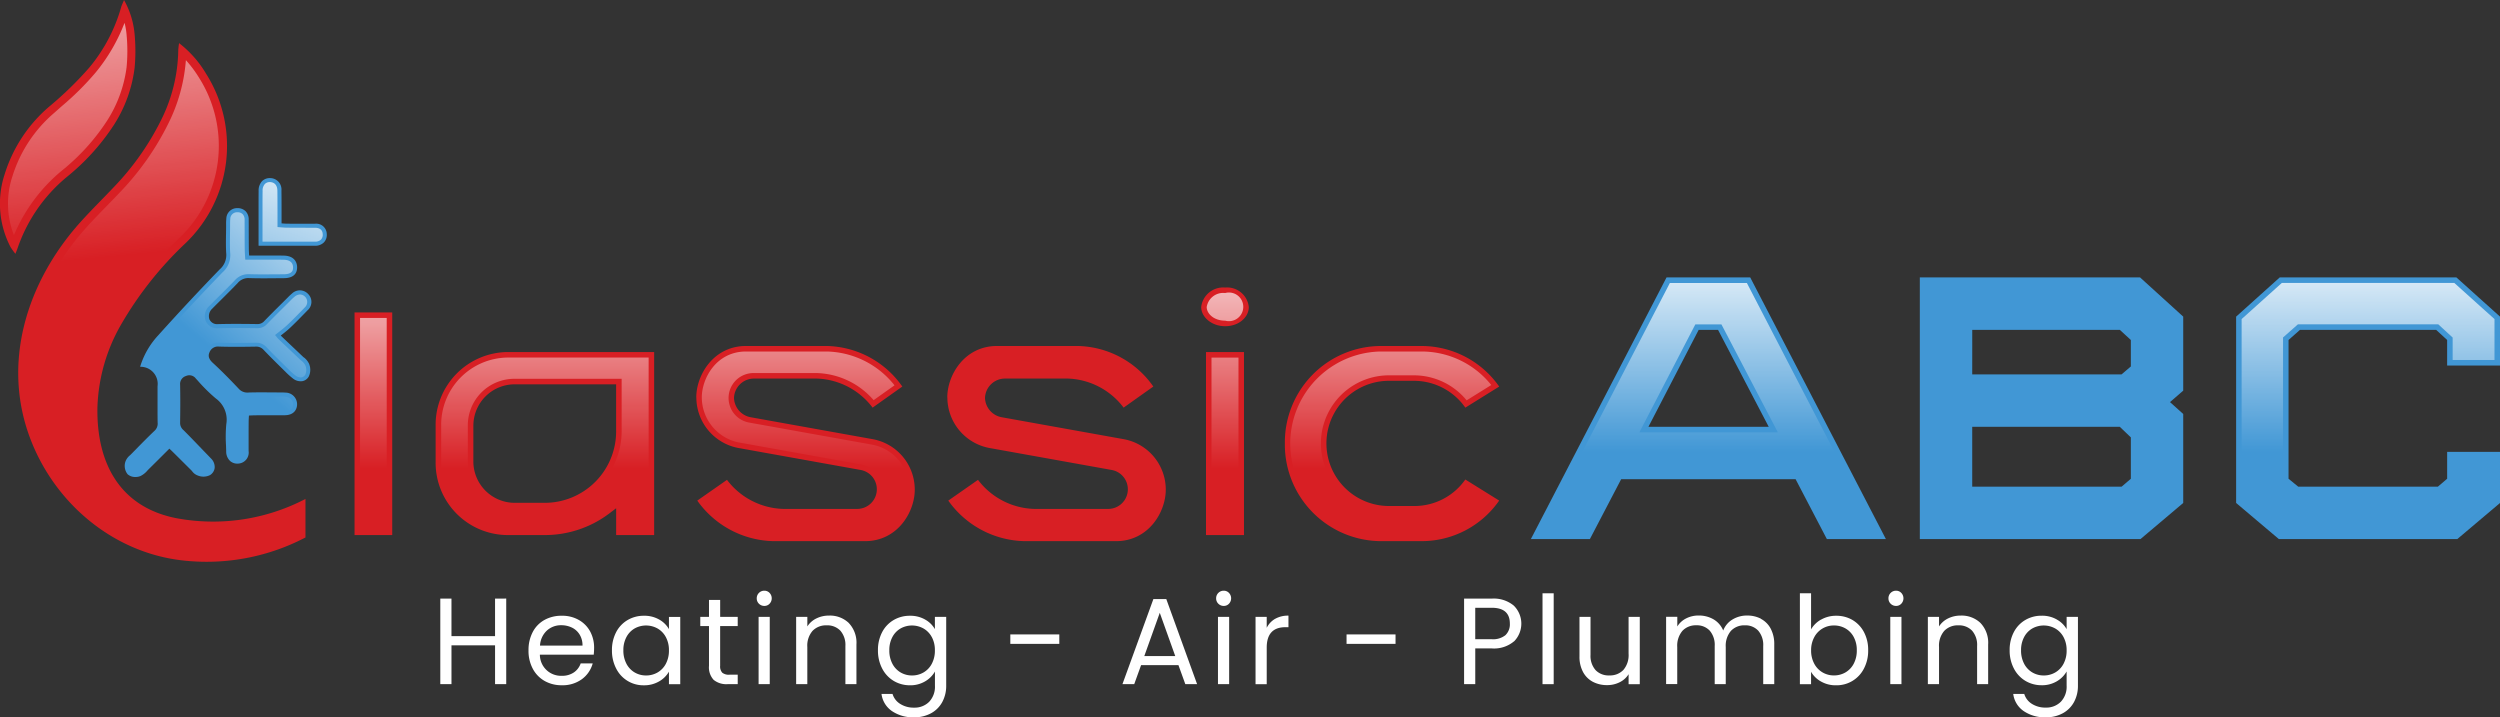 <svg xmlns="http://www.w3.org/2000/svg" xmlns:xlink="http://www.w3.org/1999/xlink" width="350.661" height="100.614" viewBox="0 0 350.661 100.614"><rect x="0" y="0" width="350.661" height="100.614" fill="#333333" stroke="none"/><defs><linearGradient id="linear-gradient" x1="0.426" y1="-0.81" x2="0.534" y2="1.096" gradientUnits="objectBoundingBox"><stop offset="0" stop-color="#fff"></stop><stop offset="1" stop-color="#fff" stop-opacity="0"></stop></linearGradient><linearGradient id="linear-gradient-2" x1="0.432" y1="-0.429" x2="0.479" y2="0.39" xlink:href="#linear-gradient"></linearGradient><linearGradient id="linear-gradient-3" x1="0.998" y1="-0.79" x2="-0.48" y2="3.063" xlink:href="#linear-gradient"></linearGradient><linearGradient id="linear-gradient-4" x1="1.054" y1="-0.304" x2="0.555" y2="0.576" xlink:href="#linear-gradient"></linearGradient><linearGradient id="linear-gradient-5" x1="0.5" y1="-0.508" x2="0.5" y2="0.713" xlink:href="#linear-gradient"></linearGradient><linearGradient id="linear-gradient-6" x1="0.5" y1="-0.856" x2="0.5" y2="0.647" xlink:href="#linear-gradient"></linearGradient><linearGradient id="linear-gradient-7" x1="0.5" y1="-0.767" x2="0.5" y2="0.637" xlink:href="#linear-gradient"></linearGradient><linearGradient id="linear-gradient-9" x1="0.5" y1="-0.35" x2="0.5" y2="0.743" xlink:href="#linear-gradient"></linearGradient><linearGradient id="linear-gradient-10" x1="0.5" y1="-0.767" x2="0.5" y2="0.637" xlink:href="#linear-gradient"></linearGradient><linearGradient id="linear-gradient-11" x1="0.5" y1="-0.191" x2="0.5" y2="0.674" xlink:href="#linear-gradient"></linearGradient><linearGradient id="linear-gradient-13" x1="0.5" y1="-0.191" x2="0.5" y2="0.674" xlink:href="#linear-gradient"></linearGradient></defs><g id="Classic_ABC-01" data-name="Classic ABC-01" transform="translate(-26.122 -135.34)"><path id="Path_48503" data-name="Path 48503" d="M43.515,135.34a11.92,11.92,0,0,1,1.5,4.949A25.056,25.056,0,0,1,45,144.881a19.211,19.211,0,0,1-2.881,7.953,31.459,31.459,0,0,1-6.651,7.348,22.38,22.38,0,0,0-6.917,10.076c-.055.159-.122.312-.269.681a9.435,9.435,0,0,1-.684-.947,13.2,13.2,0,0,1-.8-10.284,20.419,20.419,0,0,1,6.168-9.367,49.217,49.217,0,0,0,5.667-5.505,23,23,0,0,0,4.485-8.5c.064-.241.183-.467.4-.993Z" fill="#d81f24"></path><path id="Path_48504" data-name="Path 48504" d="M30.641,175.619a12.172,12.172,0,0,1-.2-8.292,19.167,19.167,0,0,1,5.842-8.854c.336-.3.675-.6,1.011-.9a39.925,39.925,0,0,0,4.778-4.736,24.947,24.947,0,0,0,4.082-7,9.909,9.909,0,0,1,.3,1.827,24.131,24.131,0,0,1-.009,4.381,18.19,18.19,0,0,1-2.719,7.488,29.83,29.83,0,0,1-6.422,7.079,23.682,23.682,0,0,0-6.666,9.007Z" transform="translate(-2.564 -7.292)" fill="url(#linear-gradient)"></path><path id="Path_48505" data-name="Path 48505" d="M74.771,219.076a28.018,28.018,0,0,1-18.16,2.689c-7.925-1.586-11.161-7.766-11.02-15.539a24.776,24.776,0,0,1,3.352-11.671,50.062,50.062,0,0,1,9.022-11.365,18.913,18.913,0,0,0,2.851-23.782,15.106,15.106,0,0,0-3.773-4.268,9.174,9.174,0,0,0-.113.978,22.624,22.624,0,0,1-2.42,9.838,37.72,37.72,0,0,1-6.6,9.361c-1.58,1.671-3.226,3.281-4.76,4.992-7.458,8.335-11.078,19.728-6.911,30.482,3.59,9.263,12.086,16.193,22.1,16.987a29.881,29.881,0,0,0,16.434-3.3v-5.4Z" transform="translate(-5.803 -13.751)" fill="#d81f24"></path><path id="Path_48506" data-name="Path 48506" d="M77.343,225.765A28.851,28.851,0,0,1,64.3,228.808a27.4,27.4,0,0,1-5.341-.51c-7.858-1.57-12.1-7.488-11.928-16.666a25.653,25.653,0,0,1,3.492-12.2,50.557,50.557,0,0,1,9.221-11.622,17.855,17.855,0,0,0,2.682-22.376,16.78,16.78,0,0,0-1.855-2.484,23.879,23.879,0,0,1-2.481,8.927,38.552,38.552,0,0,1-6.795,9.639c-.6.635-1.213,1.265-1.824,1.891-.975,1-1.98,2.032-2.918,3.08-7.892,8.817-10.4,19.779-6.7,29.321,3.544,9.144,11.842,15.53,21.151,16.269.828.076,1.671.116,2.508.116h0a28.943,28.943,0,0,0,13.819-3.584v-2.844Z" transform="translate(-8.375 -19.175)" fill="url(#linear-gradient-2)"></path><path id="Path_48507" data-name="Path 48507" d="M149.556,226.593h3.159a1.693,1.693,0,0,0,1.283-.48,1.521,1.521,0,0,0,.391-1.167,1.478,1.478,0,0,0-1.665-1.436h-1.173c-.914,0-1.824,0-2.737-.012-.241,0-.489-.021-.767-.043v-1.931c0-.889,0-1.775-.015-2.664a1.6,1.6,0,0,0-1.534-1.754,1.544,1.544,0,0,0-1.155.4,1.885,1.885,0,0,0-.513,1.4c-.009.712-.009,1.424-.009,2.133v5.554h4.742Z" transform="translate(-82.433 -56.784)" fill="#4197d5"></path><path id="Path_48508" data-name="Path 48508" d="M146.64,227.3V222.31c0-.709,0-1.418.012-2.126a1.349,1.349,0,0,1,.339-1,.964.964,0,0,1,.694-.247c.663.024,1.033.47,1.042,1.2.012.886.012,1.769.015,2.655v2.453l.519.043c.293.024.556.043.807.046.914.009,1.827.009,2.744.012h1.173c.7,0,1.072.306,1.1.9a.978.978,0,0,1-.235.749,1.149,1.149,0,0,1-.874.3h-7.332Z" transform="translate(-83.697 -58.058)" fill="url(#linear-gradient-3)"></path><path id="Path_48509" data-name="Path 48509" d="M108.51,251.84c-.061-.055-.125-.107-.18-.162-.81-.773-1.622-1.543-2.554-2.426l-.507-.483c.021-.015.043-.034.061-.049.467-.367.871-.684,1.25-1.042.785-.739,1.543-1.521,2.276-2.276l.174-.18a1.559,1.559,0,0,0,.086-2.282,1.581,1.581,0,0,0-2.267-.073,8.408,8.408,0,0,0-.629.59l-.91.907c-.767.761-1.558,1.546-2.325,2.34a1.235,1.235,0,0,1-1,.449c-1.512-.024-3.5-.046-5.527.006a1.172,1.172,0,0,1-1.2-.69,1.415,1.415,0,0,1,.4-1.476c.461-.47.932-.935,1.4-1.4.724-.718,1.473-1.46,2.191-2.218a1.922,1.922,0,0,1,1.61-.669c1.216.04,2.447.031,3.636.018.4,0,.8-.006,1.2-.009,1.521-.006,1.858-.807,1.87-1.479.009-.385-.1-1.65-1.879-1.686-.507-.012-1.011-.012-1.518-.009h-3.336c-.021-.33-.037-.617-.04-.907-.009-.788-.009-1.576-.012-2.365,0-.587,0-1.17-.006-1.757a1.631,1.631,0,0,0-.455-1.21,1.611,1.611,0,0,0-1.146-.412,1.509,1.509,0,0,0-1.537,1.46,7.6,7.6,0,0,0-.031.9v.134c0,.37-.006.739-.012,1.109-.015.91-.031,1.851.031,2.786a2.64,2.64,0,0,1-.91,2.194c-2.838,2.933-5.744,6.046-8.631,9.257a11.286,11.286,0,0,0-2.539,4.412,2.4,2.4,0,0,1,2.444,2.725v2.007c0,1.03-.006,2.056.012,3.086a1.351,1.351,0,0,1-.422,1.149c-.889.846-1.763,1.732-2.6,2.588l-.718.73c-.043.043-.089.086-.134.128a2.047,2.047,0,0,0-.66.935,1.892,1.892,0,0,0,.321,1.723,1.583,1.583,0,0,0,1.109.388,1.758,1.758,0,0,0,.7-.134,3,3,0,0,0,.968-.767c.061-.067.122-.131.186-.192.822-.81,1.638-1.625,2.466-2.45l.431-.431c.156.147.3.281.44.419.562.553,1.118,1.109,1.677,1.665l.953.947c.043.043.082.092.125.141a1.688,1.688,0,0,0,.8.6,2.061,2.061,0,0,0,1.72-.07A1.388,1.388,0,0,0,96,267.329a1.672,1.672,0,0,0-.529-1.341l-1.082-1.121c-.91-.947-1.824-1.9-2.75-2.829a1.306,1.306,0,0,1-.486-1.011c.034-2.169.034-3.831,0-5.386a1.163,1.163,0,0,1,.813-1.2,1.131,1.131,0,0,1,1.384.342l.266.29a23.367,23.367,0,0,0,2.533,2.505A3.668,3.668,0,0,1,97.63,261.2a19.637,19.637,0,0,0-.04,2.964c.012.284.021.565.027.849a1.8,1.8,0,0,0,.547,1.341,1.522,1.522,0,0,0,1.192.364,1.548,1.548,0,0,0,1.405-1.766c0-1.326-.006-2.649.006-3.975,0-.321.018-.645.04-.993.306-.015.587-.031.868-.034.877-.006,1.754-.006,2.634-.009h1.485c1.564-.006,1.745-1.094,1.763-1.427a1.637,1.637,0,0,0-1.647-1.748c-.266-.024-.519-.024-.764-.024h-.128c-.394,0-.791,0-1.185-.006-1.014-.006-2.062-.015-3.1.018a1.605,1.605,0,0,1-1.363-.535c-1.363-1.445-2.514-2.6-3.636-3.63-.694-.639-.614-1.115-.464-1.46a1.269,1.269,0,0,1,1.347-.819c1.738.055,3.483.034,5.121.006a1.37,1.37,0,0,1,1.137.464c.816.858,1.668,1.7,2.493,2.511l.529.522a10.736,10.736,0,0,0,1.1.987,1.7,1.7,0,0,0,1.344.351,1.292,1.292,0,0,0,.865-.657,2.187,2.187,0,0,0,.043-1.751,2.411,2.411,0,0,0-.736-.914Z" transform="translate(-39.768 -66.357)" fill="#4197d5"></path><path id="Path_48510" data-name="Path 48510" d="M86.149,269.356a1.045,1.045,0,0,1-.709-.223,1.376,1.376,0,0,1-.174-1.173,1.532,1.532,0,0,1,.5-.672c.061-.058.107-.1.153-.147l.718-.727c.849-.865,1.711-1.741,2.591-2.576a1.912,1.912,0,0,0,.6-1.567c-.018-1.023-.015-2.05-.012-3.074V257.19a2.969,2.969,0,0,0-2.258-3.2,11.056,11.056,0,0,1,2.209-3.556c2.881-3.2,5.78-6.312,8.616-9.242a3.18,3.18,0,0,0,1.066-2.624c-.058-.91-.043-1.839-.031-2.734.006-.379.012-.752.012-1.124v-.134c0-.278,0-.562.027-.846a.948.948,0,0,1,.984-.956,1.024,1.024,0,0,1,.742.254,1.082,1.082,0,0,1,.284.81c0,.55.006,1.754.006,1.754,0,.822,0,1.595.012,2.368,0,.3.021.593.04.935l.034.532h4.167c.4,0,.8,0,1.207.009,1.118.024,1.338.617,1.329,1.112-.006.275-.018.923-1.308.926l-1.2.009c-.529,0-1.063.009-1.6.009-.669,0-1.344-.006-2.013-.028h-.116a2.48,2.48,0,0,0-1.922.846c-.706.739-1.442,1.473-2.154,2.178-.495.492-.965.956-1.43,1.43a1.939,1.939,0,0,0-.5,2.139,1.712,1.712,0,0,0,1.641.99h.073c.917-.024,1.827-.034,2.686-.034,1.033,0,2,.012,2.817.024h0a1.806,1.806,0,0,0,1.418-.623c.761-.788,1.552-1.573,2.316-2.331l.914-.907a7.735,7.735,0,0,1,.587-.553,1.249,1.249,0,0,1,.776-.315,1.05,1.05,0,0,1,.642,1.839l-.174.18c-.736.758-1.485,1.531-2.258,2.258-.361.339-.755.651-1.21,1.008l-.513.4.412.5.507.483c.932.883,1.745,1.653,2.554,2.426.061.058.128.116.2.174a1.948,1.948,0,0,1,.587.7,1.637,1.637,0,0,1-.012,1.271.743.743,0,0,1-.492.379.712.712,0,0,1-.162.018h0a1.253,1.253,0,0,1-.727-.269,10.107,10.107,0,0,1-1.042-.935l-.529-.522c-.819-.81-1.668-1.644-2.481-2.5a1.907,1.907,0,0,0-1.506-.642c-.944.015-1.87.027-2.811.027-.77,0-1.552-.009-2.328-.034H97.8a1.822,1.822,0,0,0-1.79,1.158,1.752,1.752,0,0,0,.6,2.1c1.106,1.02,2.252,2.163,3.605,3.6a2.146,2.146,0,0,0,1.683.712h.107c.593-.021,1.182-.027,1.772-.027.428,0,.849,0,1.268.006.437,0,1.473.006,1.473.006a5.755,5.755,0,0,1,.6.021c.745.07,1.17.5,1.137,1.155-.021.406-.247.889-1.2.892h-1.583c-.846,0-1.693,0-2.536.009-.29,0-.58.015-.9.034l-.5.028-.027.5c-.018.357-.037.687-.04,1.017-.012,1.326-.009,2.655-.006,3.981,0,.926-.483,1.164-.889,1.2-.043,0-.082.006-.122.006a.948.948,0,0,1-.645-.226,1.293,1.293,0,0,1-.361-.935c-.006-.275-.018-.55-.027-.828a19.233,19.233,0,0,1,.034-2.909,4.221,4.221,0,0,0-1.683-4.125A23.668,23.668,0,0,1,95.3,256l-.269-.29a1.752,1.752,0,0,0-1.308-.632,1.845,1.845,0,0,0-.712.153,1.74,1.74,0,0,0-1.158,1.735c.034,1.546.034,3.2,0,5.365a1.837,1.837,0,0,0,.651,1.418c.91.92,1.809,1.851,2.707,2.786l1.118,1.161a1.134,1.134,0,0,1,.373.886.814.814,0,0,1-.394.6.927.927,0,0,1-.51.125,2.812,2.812,0,0,1-.742-.122,1.172,1.172,0,0,1-.525-.425c-.061-.073-.11-.128-.159-.177l-1-.993c-.544-.541-1.088-1.085-1.635-1.622-.144-.144-.293-.281-.455-.431l-.4-.37-.9.9c-.8.8-1.589,1.583-2.383,2.368-.067.064-.131.134-.2.208a2.527,2.527,0,0,1-.785.635,1.27,1.27,0,0,1-.48.086h0Z" transform="translate(-41.036 -67.663)" fill="url(#linear-gradient-4)"></path><path id="Path_48511" data-name="Path 48511" d="M194.176,278.78v31.227H188.89V278.78Z" transform="translate(-113.039 -99.616)" fill="#d81f24"></path><rect id="Rectangle_7396" data-name="Rectangle 7396" width="3.74" height="29.681" transform="translate(76.624 179.937)" fill="url(#linear-gradient-5)"></rect><path id="Path_48512" data-name="Path 48512" d="M236.219,296.963h20.565v25.67h-5.331v-3.764l-.941.718a15,15,0,0,1-9.1,3.046h-5.2a10.144,10.144,0,0,1-10.079-10.305v-5.062a10.2,10.2,0,0,1,10.079-10.305Zm-4.794,10.305v5.063a5.806,5.806,0,0,0,5.823,5.78h4.167a10.02,10.02,0,0,0,10.036-10.036v-6.587h-14.2a5.8,5.8,0,0,0-5.823,5.78Z" transform="translate(-138.908 -112.242)" fill="#d81f24"></path><path id="Path_48513" data-name="Path 48513" d="M253.979,323.617v-4.549L251.8,320.73a14.152,14.152,0,0,1-8.625,2.887h-5.2a9.32,9.32,0,0,1-9.306-9.532v-5.062a9.434,9.434,0,0,1,9.306-9.532h19.792v24.124h-3.785Zm-14.974-21.145a6.529,6.529,0,0,0-6.6,6.553v5.062a6.529,6.529,0,0,0,6.6,6.553h4.167a10.821,10.821,0,0,0,10.809-10.809v-7.36H239.009Z" transform="translate(-140.665 -113.999)" fill="url(#linear-gradient-6)"></path><path id="Path_48514" data-name="Path 48514" d="M345.78,301.393c0-3.092,2.374-7.213,6.99-7.213h11.246a13.254,13.254,0,0,1,10.663,5.689l-4.167,2.957a10.228,10.228,0,0,0-7.794-4.076h-8.781a2.806,2.806,0,0,0-2.866,2.734,2.85,2.85,0,0,0,2.331,2.689l17.2,3.092a7.189,7.189,0,0,1,5.823,7.079c0,3.092-2.374,7.213-6.99,7.213H356.672a13.446,13.446,0,0,1-10.751-5.689l4.167-2.912a10.257,10.257,0,0,0,7.84,4.076h10.348a2.753,2.753,0,0,0,.538-5.466l-17.2-3.092a7.224,7.224,0,0,1-5.823-7.079Z" transform="translate(-221.995 -110.311)" fill="#d81f24"></path><path id="Path_48515" data-name="Path 48515" d="M358.423,322.539a12.506,12.506,0,0,1-9.648-4.745l2.909-2.032a11.069,11.069,0,0,0,8,3.8h10.348a3.548,3.548,0,0,0,3.6-3.55,3.589,3.589,0,0,0-2.933-3.452L353.5,309.469a6.468,6.468,0,0,1-5.188-6.318c0-2.606,1.977-6.44,6.217-6.44h11.246a12.447,12.447,0,0,1,9.569,4.745l-2.93,2.081a10.94,10.94,0,0,0-7.937-3.8h-8.781a3.5,3.5,0,0,0-.66,6.957l17.192,3.089a6.388,6.388,0,0,1,5.188,6.318c0,2.67-1.977,6.44-6.217,6.44H358.429Z" transform="translate(-223.753 -112.068)" fill="url(#linear-gradient-7)"></path><path id="Path_48516" data-name="Path 48516" d="M461.02,301.393c0-3.092,2.374-7.213,6.99-7.213h11.246a13.254,13.254,0,0,1,10.663,5.689l-4.167,2.957a10.228,10.228,0,0,0-7.794-4.076h-8.781a2.806,2.806,0,0,0-2.866,2.734,2.85,2.85,0,0,0,2.331,2.689l17.2,3.092a7.189,7.189,0,0,1,5.823,7.079c0,3.092-2.374,7.213-6.99,7.213H471.912a13.446,13.446,0,0,1-10.751-5.689l4.167-2.912a10.257,10.257,0,0,0,7.84,4.076h10.348a2.753,2.753,0,0,0,.538-5.466l-17.2-3.092a7.224,7.224,0,0,1-5.823-7.079Z" transform="translate(-302.027 -110.311)" fill="#d81f24"></path><path id="Path_48517" data-name="Path 48517" d="M473.663,322.539a12.506,12.506,0,0,1-9.648-4.745l2.909-2.032a11.069,11.069,0,0,0,8,3.8h10.348a3.548,3.548,0,0,0,3.6-3.55,3.589,3.589,0,0,0-2.933-3.452l-17.192-3.089a6.468,6.468,0,0,1-5.188-6.318c0-2.606,1.977-6.44,6.217-6.44h11.246a12.447,12.447,0,0,1,9.569,4.745l-2.93,2.081a10.94,10.94,0,0,0-7.937-3.8h-8.781a3.5,3.5,0,0,0-.66,6.957l17.192,3.089a6.388,6.388,0,0,1,5.188,6.318c0,2.67-1.977,6.44-6.217,6.44H473.669Z" transform="translate(-303.784 -112.068)" fill="url(#linear-gradient-7)"></path><path id="Path_48518" data-name="Path 48518" d="M580.951,267.35a3.056,3.056,0,0,1,3.315,2.734c0,1.436-1.39,2.689-3.315,2.689s-3.361-1.3-3.361-2.689A3.105,3.105,0,0,1,580.951,267.35Zm-2.689,9.05h5.331v25.67h-5.331Z" transform="translate(-382.983 -91.678)" fill="#d81f24"></path><path id="Path_48519" data-name="Path 48519" d="M580.792,303.046V278.923h3.785v24.124Zm1.916-29.3c-1.6,0-2.588-.993-2.588-1.916a2.344,2.344,0,0,1,2.588-1.961,2.01,2.01,0,1,1,0,3.877Z" transform="translate(-384.74 -93.428)" fill="url(#linear-gradient-9)"></path><path id="Path_48520" data-name="Path 48520" d="M616,307.853a13.508,13.508,0,0,1,13.351-13.663h5.869a13.3,13.3,0,0,1,10.843,5.689l-4.748,2.957a8.8,8.8,0,0,0-7.213-3.764h-3.584a8.781,8.781,0,0,0,0,17.561H634.1a8.712,8.712,0,0,0,7.213-3.718l4.748,2.957a13.241,13.241,0,0,1-10.843,5.689h-5.869A13.548,13.548,0,0,1,616,307.853Z" transform="translate(-409.658 -110.318)" fill="#d81f24"></path><path id="Path_48521" data-name="Path 48521" d="M631.108,322.546a12.917,12.917,0,0,1,0-25.826h5.869a12.526,12.526,0,0,1,9.731,4.7l-3.455,2.151a9.556,9.556,0,0,0-7.4-3.51h-3.584a9.554,9.554,0,0,0,0,19.107h3.584a9.4,9.4,0,0,0,7.4-3.465l3.434,2.139a12.371,12.371,0,0,1-9.716,4.708h-5.869Z" transform="translate(-411.415 -112.075)" fill="url(#linear-gradient-10)"></path><path id="Path_48522" data-name="Path 48522" d="M759.7,262.7l19.031,36.7h-8.28l-4.387-8.4H741.6l-4.387,8.4h-8.28l19.031-36.7Zm2.594,20.95-7.106-13.593H752.47l-7.045,13.593h16.868Z" transform="translate(-488.085 -88.449)" fill="#4197d5"></path><path id="Path_48523" data-name="Path 48523" d="M773.81,300.4l-4.387-8.4h-25.4l-4.387,8.4H733.09l18.23-35.156h10.8l18.23,35.156Zm-26.764-14.21h19.416l-7.913-15.139h-3.657Z" transform="translate(-490.974 -90.213)" fill="url(#linear-gradient-11)"></path><path id="Path_48524" data-name="Path 48524" d="M938.4,262.7l6.055,5.5v10.382l-1.854,1.607,1.854,1.668v12.481l-5.994,5.066H907.51V262.7H938.4Zm-23.54,13.6H935.81l1.3-1.112v-3.709l-1.546-1.421h-20.7Zm22.245,8.836-1.546-1.482h-20.7v8.4H935.81l1.3-1.112v-5.808Z" transform="translate(-612.105 -88.449)" fill="#4197d5"></path><path id="Path_48525" data-name="Path 48525" d="M910.04,300.4V265.24h29.825l5.582,5.069v9.685l-2.249,1.949,2.249,2.023v11.778l-5.5,4.653h-29.9Zm5.808-5.808h22.007l1.784-1.531v-6.492l-2.007-1.928H915.848v9.948Zm0-15.756h22.007l1.784-1.531v-4.4l-2.016-1.854H915.848v7.788Z" transform="translate(-613.862 -90.213)" fill="url(#linear-gradient-11)"></path><path id="Path_48526" data-name="Path 48526" d="M1083.617,262.7l6.117,5.5v6.859h-7.415v-3.584l-1.546-1.421h-19.092l-1.607,1.421v19.465l1.36,1.112h19.587l1.3-1.112v-3.77h7.415v7.168l-5.994,5.066h-25.025l-5.994-5.066V268.2l6.117-5.5h24.778Z" transform="translate(-712.951 -88.449)" fill="#4197d5"></path><path id="Path_48527" data-name="Path 48527" d="M1060.755,300.389l-5.505-4.653V270.3l5.643-5.072h24.185l5.64,5.072v5.741h-5.869v-3.15l-2.016-1.854h-19.688l-2.087,1.845v20.18l1.858,1.518h20.149l1.784-1.531V289.7h5.869v6.037l-5.5,4.653Z" transform="translate(-714.708 -90.206)" fill="url(#linear-gradient-13)"></path><path id="Path_48528" data-name="Path 48528" d="M237.508,410.14v12h-1.567V416.7h-6.113v5.444H228.26v-12h1.567v5.27h6.113v-5.27Z" transform="translate(-140.38 -190.843)" fill="#fff"></path><path id="Path_48529" data-name="Path 48529" d="M277.884,423.5h-7.543a2.965,2.965,0,0,0,3.067,2.96,2.9,2.9,0,0,0,1.7-.474,2.5,2.5,0,0,0,.956-1.265h1.686a4.058,4.058,0,0,1-1.515,2.212,4.575,4.575,0,0,1-2.826.852,4.782,4.782,0,0,1-2.4-.6,4.238,4.238,0,0,1-1.662-1.714,5.294,5.294,0,0,1-.6-2.576,5.383,5.383,0,0,1,.587-2.566,4.092,4.092,0,0,1,1.644-1.7,4.884,4.884,0,0,1,2.438-.593,4.672,4.672,0,0,1,2.377.587,4.082,4.082,0,0,1,1.595,1.61,4.756,4.756,0,0,1,.559,2.316,9.456,9.456,0,0,1-.052.947Zm-1.965-2.817a2.564,2.564,0,0,0-1.075-.981,3.365,3.365,0,0,0-1.506-.336,2.907,2.907,0,0,0-2.023.758,3.088,3.088,0,0,0-.956,2.1h5.961a2.866,2.866,0,0,0-.4-1.54Z" transform="translate(-168.493 -196.329)" fill="#fff"></path><path id="Path_48530" data-name="Path 48530" d="M307.657,420.338a4.225,4.225,0,0,1,1.61-1.7,4.439,4.439,0,0,1,2.282-.6,4.157,4.157,0,0,1,2.154.535,3.527,3.527,0,0,1,1.36,1.344V418.2h1.586v9.441h-1.586V425.88a3.684,3.684,0,0,1-1.387,1.369,4.16,4.16,0,0,1-2.145.544,4.263,4.263,0,0,1-3.874-2.362,5.4,5.4,0,0,1-.587-2.548,5.335,5.335,0,0,1,.587-2.542Zm6.975.7a3.032,3.032,0,0,0-1.164-1.213,3.3,3.3,0,0,0-3.211-.009,3,3,0,0,0-1.155,1.207,3.839,3.839,0,0,0-.431,1.861,3.946,3.946,0,0,0,.431,1.885,3.037,3.037,0,0,0,1.155,1.222,3.126,3.126,0,0,0,1.6.422,3.176,3.176,0,0,0,1.61-.422,3.037,3.037,0,0,0,1.164-1.222,3.892,3.892,0,0,0,.431-1.87A3.839,3.839,0,0,0,314.632,421.037Z" transform="translate(-195.112 -196.329)" fill="#fff"></path><path id="Path_48531" data-name="Path 48531" d="M350.406,414.429v5.564a1.319,1.319,0,0,0,.293.972,1.447,1.447,0,0,0,1.017.284h1.155v1.326H351.46a2.82,2.82,0,0,1-1.964-.6,2.583,2.583,0,0,1-.654-1.98v-5.564H347.62v-1.292h1.222V410.76h1.567v2.377h2.462v1.292h-2.462Z" transform="translate(-223.273 -191.273)" fill="#fff"></path><path id="Path_48532" data-name="Path 48532" d="M373.849,408.364a1.025,1.025,0,0,1-.309-.758,1.037,1.037,0,0,1,.309-.758,1.025,1.025,0,0,1,.758-.309.973.973,0,0,1,.733.309,1.1,1.1,0,0,1,0,1.515.981.981,0,0,1-.733.309A1.057,1.057,0,0,1,373.849,408.364Zm1.515,1.842v9.441H373.8v-9.441Z" transform="translate(-241.274 -188.343)" fill="#fff"></path><path id="Path_48533" data-name="Path 48533" d="M399.021,419.015a4.008,4.008,0,0,1,1.066,3.006v5.564h-1.549v-5.341a3.03,3.03,0,0,0-.706-2.16,2.518,2.518,0,0,0-1.928-.749,2.6,2.6,0,0,0-1.974.776,3.159,3.159,0,0,0-.733,2.255v5.218H391.63v-9.441H393.2v1.344a3.127,3.127,0,0,1,1.265-1.121,3.945,3.945,0,0,1,1.766-.4,3.827,3.827,0,0,1,2.789,1.042Z" transform="translate(-253.837 -196.281)" fill="#fff"></path><path id="Path_48534" data-name="Path 48534" d="M435.8,418.572a3.533,3.533,0,0,1,1.369,1.344v-1.723h1.586v9.645a4.726,4.726,0,0,1-.55,2.3,3.916,3.916,0,0,1-1.576,1.577,4.845,4.845,0,0,1-2.386.568,5.25,5.25,0,0,1-3.1-.877,3.432,3.432,0,0,1-1.463-2.4h1.549A2.471,2.471,0,0,0,432.3,430.4a3.491,3.491,0,0,0,1.946.525,2.872,2.872,0,0,0,2.111-.81,3.065,3.065,0,0,0,.819-2.273v-1.98a3.768,3.768,0,0,1-1.378,1.378,4.055,4.055,0,0,1-2.136.55,4.392,4.392,0,0,1-2.282-.62,4.31,4.31,0,0,1-1.61-1.741,5.4,5.4,0,0,1-.587-2.548,5.335,5.335,0,0,1,.587-2.542,4.225,4.225,0,0,1,1.61-1.7,4.438,4.438,0,0,1,2.282-.6,4.131,4.131,0,0,1,2.145.535Zm.938,2.466a3.031,3.031,0,0,0-1.164-1.213,3.3,3.3,0,0,0-3.211-.009,3,3,0,0,0-1.155,1.207,3.839,3.839,0,0,0-.431,1.861,3.947,3.947,0,0,0,.431,1.885,3.038,3.038,0,0,0,1.155,1.222,3.126,3.126,0,0,0,1.6.422,3.175,3.175,0,0,0,1.61-.422,3.037,3.037,0,0,0,1.164-1.222,3.892,3.892,0,0,0,.431-1.87A3.839,3.839,0,0,0,436.742,421.037Z" transform="translate(-279.915 -196.329)" fill="#fff"></path><path id="Path_48535" data-name="Path 48535" d="M496.831,426.6v1.326H489.96V426.6Z" transform="translate(-322.126 -202.274)" fill="#fff"></path><path id="Path_48536" data-name="Path 48536" d="M549.285,419.636h-5.237l-.965,2.67H541.43l4.341-11.937h1.809l4.323,11.937H550.25Zm-.449-1.274-2.169-6.062-2.169,6.062h4.341Z" transform="translate(-357.87 -191.003)" fill="#fff"></path><path id="Path_48537" data-name="Path 48537" d="M584.759,408.364a1.025,1.025,0,0,1-.309-.758,1.037,1.037,0,0,1,.309-.758,1.025,1.025,0,0,1,.758-.309.973.973,0,0,1,.733.309,1.1,1.1,0,0,1,0,1.515.981.981,0,0,1-.733.309A1.057,1.057,0,0,1,584.759,408.364Zm1.515,1.842v9.441h-1.567v-9.441Z" transform="translate(-387.747 -188.343)" fill="#fff"></path><path id="Path_48538" data-name="Path 48538" d="M605.287,418.429a3.636,3.636,0,0,1,1.87-.449V419.6h-.412q-2.635,0-2.637,2.86v5.133H602.54v-9.441h1.567v1.534a3.009,3.009,0,0,1,1.179-1.259Z" transform="translate(-400.31 -196.288)" fill="#fff"></path><path id="Path_48539" data-name="Path 48539" d="M651.191,426.6v1.326H644.32V426.6Z" transform="translate(-429.325 -202.274)" fill="#fff"></path><path id="Path_48540" data-name="Path 48540" d="M705.28,416.15a4.351,4.351,0,0,1-3.125.99h-2.307v5.014H698.28v-12h3.877a4.4,4.4,0,0,1,3.092.981,3.548,3.548,0,0,1,.037,5.023Zm-1.2-.871a2.091,2.091,0,0,0,.62-1.619q0-2.223-2.548-2.221h-2.307v4.409h2.307A2.779,2.779,0,0,0,704.082,415.28Z" transform="translate(-466.799 -190.85)" fill="#fff"></path><path id="Path_48541" data-name="Path 48541" d="M735.857,407.72v12.746H734.29V407.72Z" transform="translate(-491.808 -189.162)" fill="#fff"></path><path id="Path_48542" data-name="Path 48542" d="M759.717,418.54v9.441h-1.567v-1.4a3.042,3.042,0,0,1-1.25,1.127,3.87,3.87,0,0,1-1.766.406,4.239,4.239,0,0,1-1.98-.455,3.325,3.325,0,0,1-1.387-1.369,4.5,4.5,0,0,1-.507-2.221v-5.53h1.549v5.322a3.015,3.015,0,0,0,.706,2.145,2.518,2.518,0,0,0,1.928.749,2.6,2.6,0,0,0,1.98-.776,3.188,3.188,0,0,0,.724-2.258V418.54h1.567Z" transform="translate(-503.593 -196.676)" fill="#fff"></path><path id="Path_48543" data-name="Path 48543" d="M804.339,418.421a3.3,3.3,0,0,1,1.36,1.369,4.572,4.572,0,0,1,.5,2.221v5.564H804.65v-5.341a3.056,3.056,0,0,0-.7-2.16,2.444,2.444,0,0,0-1.885-.749,2.555,2.555,0,0,0-1.946.782,3.22,3.22,0,0,0-.724,2.264v5.2h-1.549v-5.341a3.056,3.056,0,0,0-.7-2.16,2.445,2.445,0,0,0-1.885-.749,2.555,2.555,0,0,0-1.946.782,3.22,3.22,0,0,0-.724,2.264v5.2H791.03v-9.441H792.6v1.36a3.073,3.073,0,0,1,1.25-1.137,3.8,3.8,0,0,1,1.732-.4,4.082,4.082,0,0,1,2.1.535,3.261,3.261,0,0,1,1.359,1.567,3.083,3.083,0,0,1,1.308-1.549,3.861,3.861,0,0,1,2.032-.55,4.124,4.124,0,0,1,1.964.455Z" transform="translate(-531.212 -196.274)" fill="#fff"></path><path id="Path_48544" data-name="Path 48544" d="M855.432,411.4a4.193,4.193,0,0,1,2.117-.535,4.425,4.425,0,0,1,2.291.6,4.284,4.284,0,0,1,1.6,1.7,5.3,5.3,0,0,1,.587,2.542,5.368,5.368,0,0,1-.587,2.548,4.29,4.29,0,0,1-3.892,2.362,4.131,4.131,0,0,1-2.145-.535,3.641,3.641,0,0,1-1.387-1.36v1.738H852.45V407.71h1.567v5.062a3.712,3.712,0,0,1,1.411-1.378ZM860,413.845a3,3,0,0,0-1.164-1.207,3.222,3.222,0,0,0-1.61-.412,3.093,3.093,0,0,0-1.592.422,3.051,3.051,0,0,0-1.17,1.222,3.787,3.787,0,0,0-.44,1.851,3.86,3.86,0,0,0,.44,1.87,3.093,3.093,0,0,0,1.17,1.222,3.133,3.133,0,0,0,1.592.422,3.2,3.2,0,0,0,1.61-.422A3.038,3.038,0,0,0,860,417.591a3.929,3.929,0,0,0,.431-1.885A3.814,3.814,0,0,0,860,413.845Z" transform="translate(-573.867 -189.155)" fill="#fff"></path><path id="Path_48545" data-name="Path 48545" d="M893.419,408.364a1.025,1.025,0,0,1-.309-.758,1.037,1.037,0,0,1,.309-.758,1.025,1.025,0,0,1,.758-.309.973.973,0,0,1,.733.309,1.1,1.1,0,0,1,0,1.515.981.981,0,0,1-.733.309A1.057,1.057,0,0,1,893.419,408.364Zm1.515,1.842v9.441h-1.567v-9.441Z" transform="translate(-602.105 -188.343)" fill="#fff"></path><path id="Path_48546" data-name="Path 48546" d="M918.591,419.015a4.008,4.008,0,0,1,1.066,3.006v5.564h-1.549v-5.341a3.03,3.03,0,0,0-.706-2.16,2.518,2.518,0,0,0-1.928-.749,2.6,2.6,0,0,0-1.974.776,3.159,3.159,0,0,0-.733,2.255v5.218H911.2v-9.441h1.567v1.344a3.128,3.128,0,0,1,1.265-1.121,3.944,3.944,0,0,1,1.766-.4,3.827,3.827,0,0,1,2.789,1.042Z" transform="translate(-614.668 -196.281)" fill="#fff"></path><path id="Path_48547" data-name="Path 48547" d="M955.374,418.572a3.533,3.533,0,0,1,1.369,1.344v-1.723h1.586v9.645a4.727,4.727,0,0,1-.55,2.3,3.916,3.916,0,0,1-1.577,1.577,4.844,4.844,0,0,1-2.386.568,5.25,5.25,0,0,1-3.1-.877,3.432,3.432,0,0,1-1.463-2.4H950.8a2.471,2.471,0,0,0,1.066,1.387,3.491,3.491,0,0,0,1.946.525,2.872,2.872,0,0,0,2.111-.81,3.065,3.065,0,0,0,.819-2.273v-1.98a3.768,3.768,0,0,1-1.378,1.378,4.055,4.055,0,0,1-2.135.55,4.392,4.392,0,0,1-2.282-.62,4.311,4.311,0,0,1-1.61-1.741,5.4,5.4,0,0,1-.587-2.548,5.336,5.336,0,0,1,.587-2.542,4.226,4.226,0,0,1,1.61-1.7,4.439,4.439,0,0,1,2.282-.6,4.131,4.131,0,0,1,2.145.535Zm.938,2.466a3.031,3.031,0,0,0-1.164-1.213,3.3,3.3,0,0,0-3.211-.009,3,3,0,0,0-1.155,1.207,3.838,3.838,0,0,0-.431,1.861,3.946,3.946,0,0,0,.431,1.885,3.038,3.038,0,0,0,1.155,1.222,3.126,3.126,0,0,0,1.6.422,3.175,3.175,0,0,0,1.61-.422,3.036,3.036,0,0,0,1.164-1.222,3.892,3.892,0,0,0,.431-1.87A3.839,3.839,0,0,0,956.312,421.037Z" transform="translate(-640.746 -196.329)" fill="#fff"></path></g></svg>